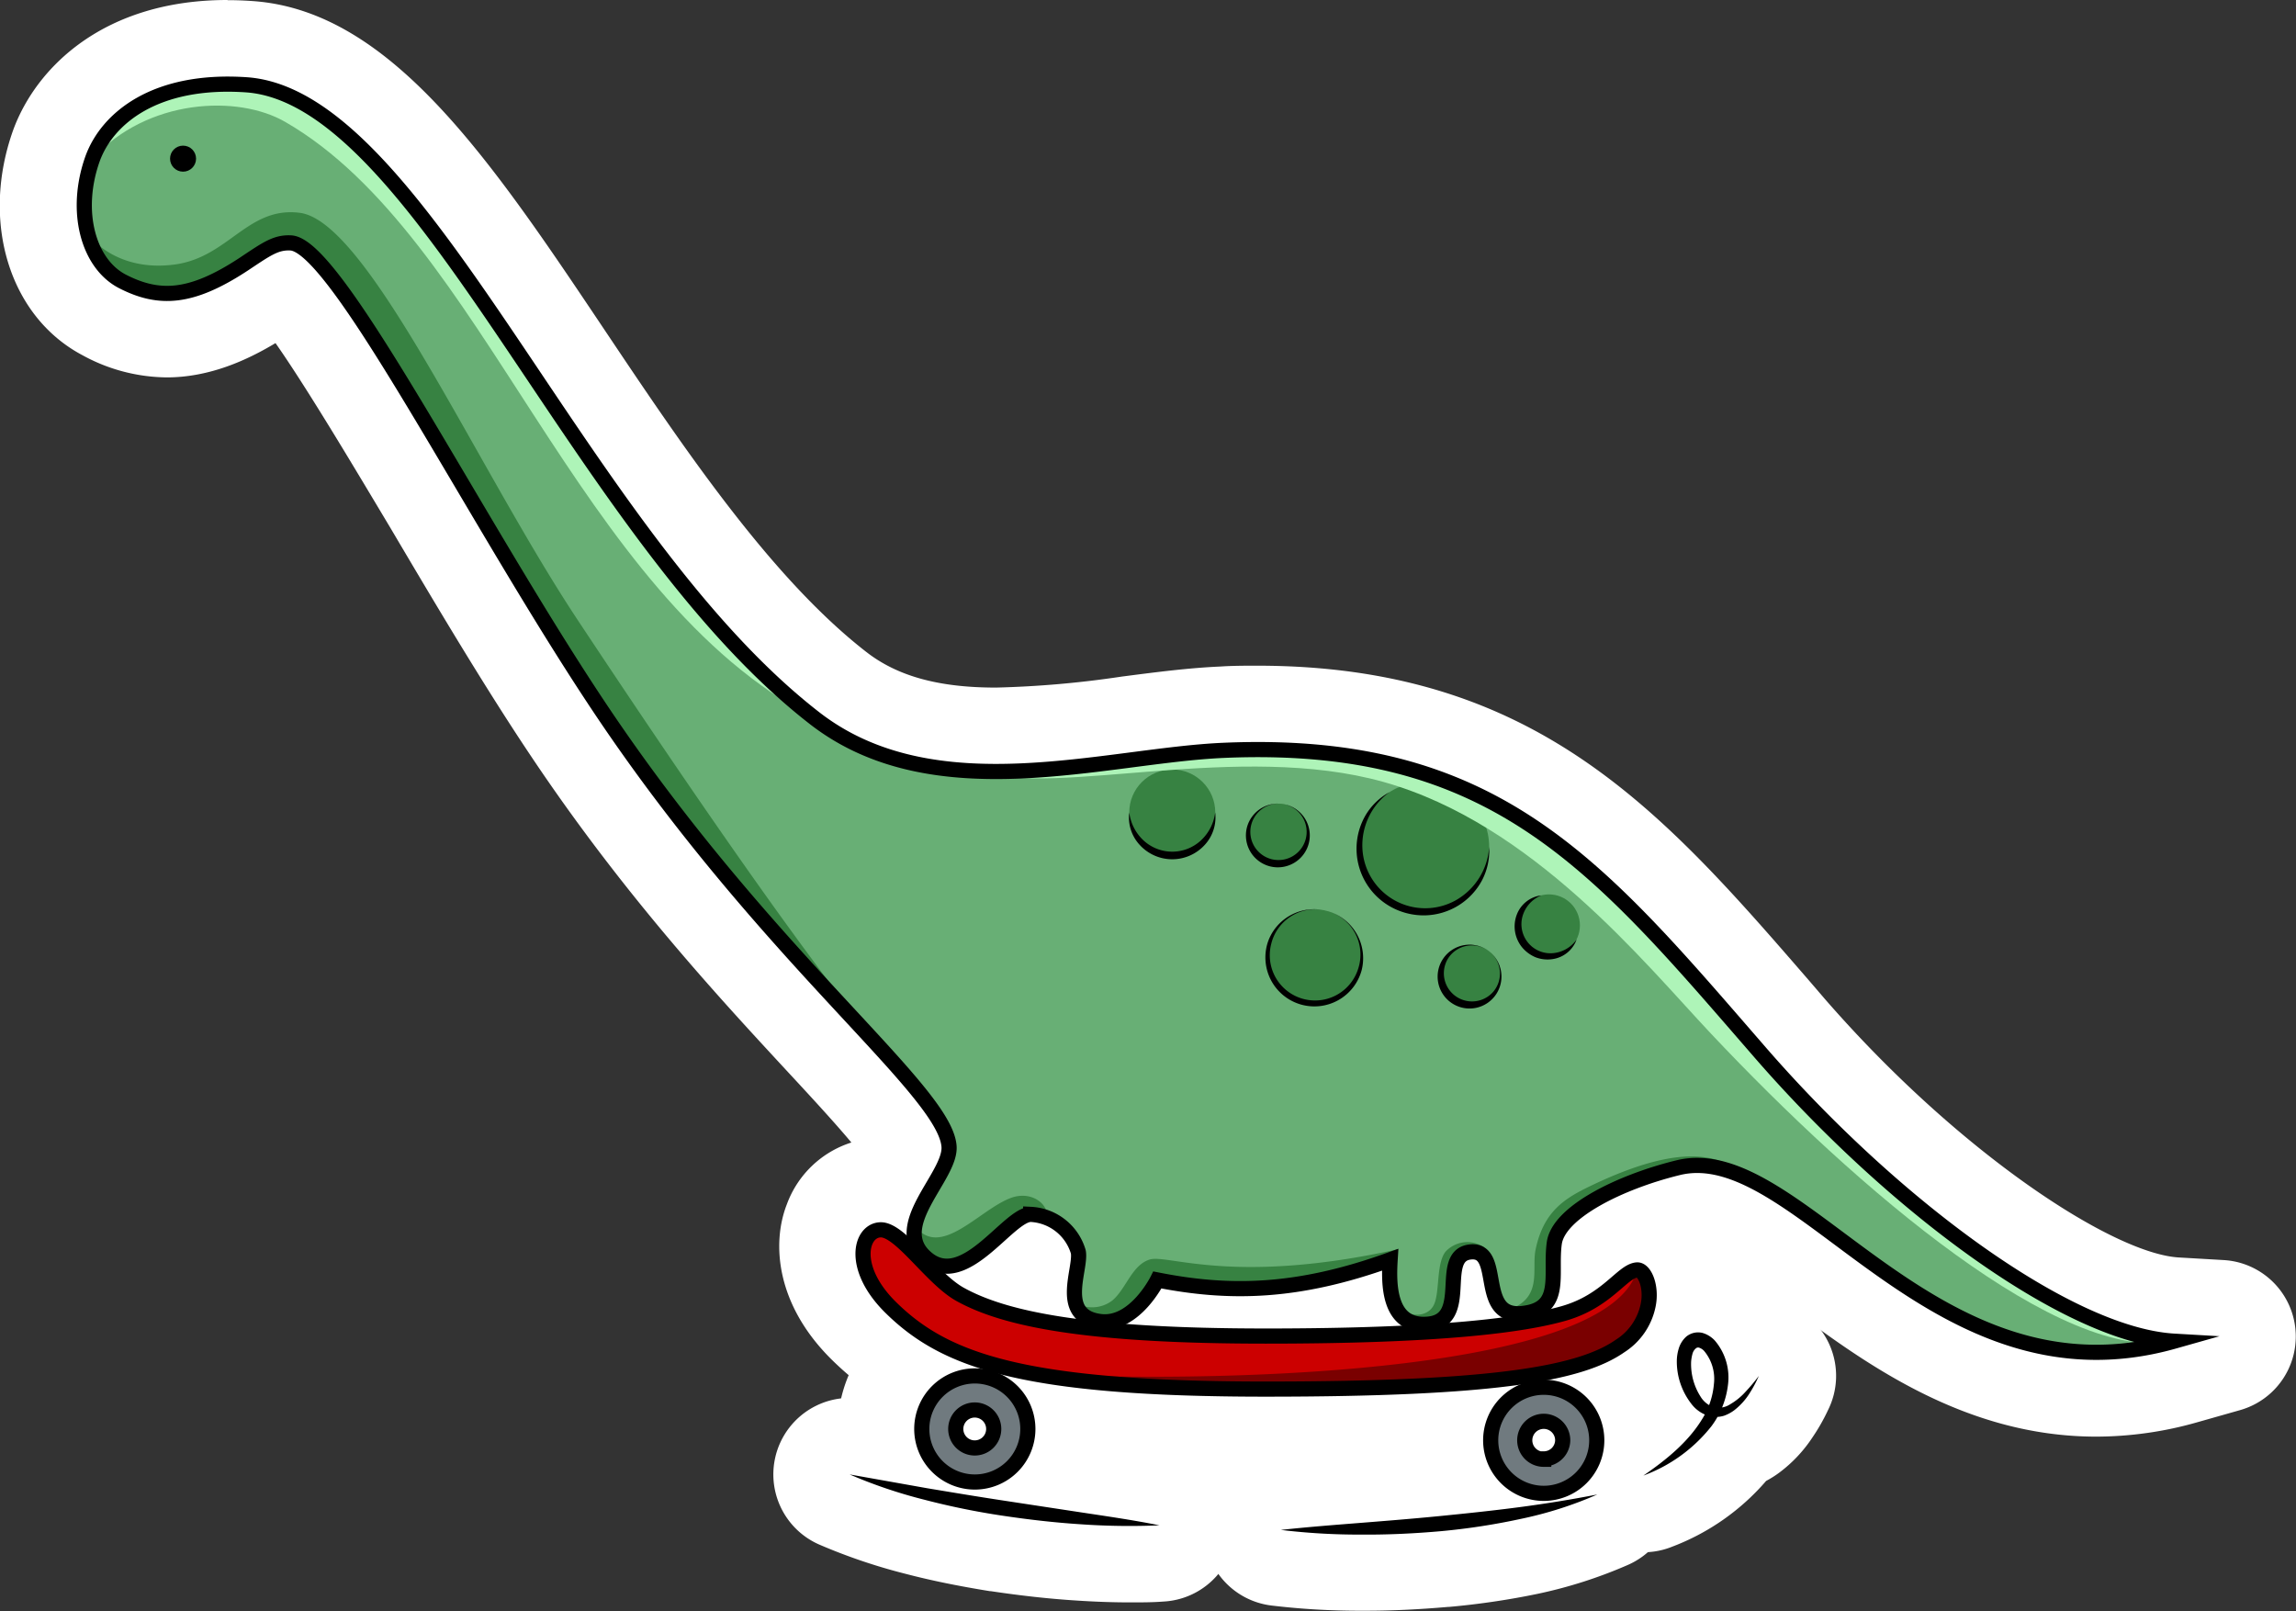 <svg id="Layer_1" data-name="Layer 1" xmlns="http://www.w3.org/2000/svg" viewBox="0 0 300.02 210.51"><rect x="0" y="0" width="300.02" height="210.51" fill="#333333" stroke="none"/><defs><style>.cls-1{fill:#fff;}.cls-2{fill:#68af75;}.cls-3{fill:#c00;}.cls-3,.cls-5,.cls-8{stroke:#000;stroke-miterlimit:10;stroke-width:1.98px;}.cls-4{opacity:0.4;}.cls-5{fill:#707a7f;}.cls-6{fill:#378242;}.cls-7{fill:#aef4b8;}.cls-8{fill:none;}</style></defs><title>skateboard-cute-dinosaur-skater</title><circle class="cls-1" cx="201.72" cy="188.14" r="12.92"/><path class="cls-1" d="M201.7,225a7.92,7.92,0,1,1-7.92,7.92A7.93,7.93,0,0,1,201.7,225m0,9.41a1.49,1.49,0,1,0,0-3,1.49,1.49,0,0,0,0,3m0-19.41a17.92,17.92,0,1,0,17.92,17.92A17.94,17.94,0,0,0,201.7,215Z" transform="translate(0.02 -44.74)"/><path class="cls-1" d="M127.36,244.37a12.92,12.92,0,1,1,12.92-12.92A12.93,12.93,0,0,1,127.36,244.37Z" transform="translate(0.02 -44.74)"/><path class="cls-1" d="M127.36,223.53a7.92,7.92,0,1,1-7.92,7.92,7.94,7.94,0,0,1,7.92-7.92m0,9.41a1.49,1.49,0,1,0-1.49-1.49,1.49,1.49,0,0,0,1.49,1.49m0-19.41a17.92,17.92,0,1,0,17.92,17.92,17.94,17.94,0,0,0-17.92-17.92Z" transform="translate(0.02 -44.74)"/><path class="cls-1" d="M214.72,242.54a5,5,0,0,1-2.85-9.11,31.47,31.47,0,0,0,4.29-3.43,14.24,14.24,0,0,1-2.07-7.35v-.18a10.72,10.72,0,0,1,.47-3s0-.1.05-.15a8.33,8.33,0,0,1,2.52-3.76,7.42,7.42,0,0,1,4.79-1.74,6.84,6.84,0,0,1,1.86.25,8.5,8.5,0,0,1,3.83,2.22l.18.2a11.31,11.31,0,0,1,2,3h.07a5,5,0,0,1,4.53,7.1,20.93,20.93,0,0,1-1.7,3.1,13.36,13.36,0,0,1-3,3.28,9.94,9.94,0,0,1-2.11,1.22,25.08,25.08,0,0,1-11,8A5.08,5.08,0,0,1,214.72,242.54Z" transform="translate(0.02 -44.74)"/><path class="cls-1" d="M221.91,218.86a2.12,2.12,0,0,1,.57.07,3.58,3.58,0,0,1,1.61,1,7.42,7.42,0,0,1,1.71,5.83,10.51,10.51,0,0,1-.76,2.9,3.44,3.44,0,0,0,1-.4,8.32,8.32,0,0,0,2-1.63,25,25,0,0,0,1.74-2.07,16.67,16.67,0,0,1-1.31,2.42A8.57,8.57,0,0,1,226.6,229a5.07,5.07,0,0,1-1.34.72,4.72,4.72,0,0,1-.85.15,12.35,12.35,0,0,1-.78,1.2,20.21,20.21,0,0,1-8.91,6.44c3-2.06,5.82-4.36,7.63-7.3.13-.22.24-.44.36-.67a5,5,0,0,1-1.73-1.39,9,9,0,0,1-1.89-5.6,5.72,5.72,0,0,1,.25-1.6,3.41,3.41,0,0,1,1-1.58,2.41,2.41,0,0,1,1.54-.54m1.38,9.46a8.68,8.68,0,0,0,.65-2.76,5.69,5.69,0,0,0-1.26-4.28,1.54,1.54,0,0,0-.67-.45l-.17,0a.39.39,0,0,0-.26.11,1.37,1.37,0,0,0-.43.66,5.67,5.67,0,0,0-.19,1.07,7.91,7.91,0,0,0,1.25,4.6,3.79,3.79,0,0,0,1.08,1.07m6.53-3.8h0m-7.92-15.66a12.3,12.3,0,0,0-8,2.93,13.29,13.29,0,0,0-4,6c0,.08-.05.17-.08.26a15.64,15.64,0,0,0-.7,4.34v.36a20.1,20.1,0,0,0,.95,5.88l-1,.72a10,10,0,0,0,9.42,17.5,30.45,30.45,0,0,0,12.3-8.6,13.55,13.55,0,0,0,1.95-1.26,18.28,18.28,0,0,0,4.12-4.45,25.24,25.24,0,0,0,2-3.51A10,10,0,0,0,233,215a16.17,16.17,0,0,0-1.45-1.85l-.38-.4a13.45,13.45,0,0,0-6.05-3.49,11.92,11.92,0,0,0-3.16-.42Z" transform="translate(0.02 -44.74)"/><path class="cls-1" d="M177.78,250.25a89.45,89.45,0,0,1-11.05-.65,5,5,0,0,1,.06-9.93c3.16-.35,6.32-.6,9.37-.84l3.92-.32c2.48-.2,5-.41,7.53-.66,3.19-.29,6.5-.65,10.16-1.13,3.46-.46,6.73-1,10-1.62a5.17,5.17,0,0,1,.95-.09,5,5,0,0,1,2.06,9.56,55.61,55.61,0,0,1-11,3.52,91.25,91.25,0,0,1-11,1.68c-3.7.33-7,.49-10.3.49Z" transform="translate(0.02 -44.74)"/><path class="cls-1" d="M208.7,240h0m0,0a50.16,50.16,0,0,1-10,3.19,86.75,86.75,0,0,1-10.38,1.6c-3.27.29-6.55.46-9.82.46h-.67a85.1,85.1,0,0,1-10.46-.61c3.48-.38,7-.65,10.41-.92s6.91-.55,10.35-.89,6.88-.7,10.31-1.15,6.84-1,10.28-1.67m0-10a8.38,8.38,0,0,0-.86,0,9.85,9.85,0,0,0-1.23.18c-3.09.59-6.21,1.1-9.52,1.54-3.55.46-6.8.82-9.87,1.1h-.11c-2.42.24-4.83.43-7.37.64l-2.82.23-1.1.09c-3.11.25-6.32.5-9.58.86a10,10,0,0,0-.13,19.87,97.33,97.33,0,0,0,11.67.68h.7c3.4,0,6.9-.17,10.7-.5h.11A100.94,100.94,0,0,0,200.86,253a60.61,60.61,0,0,0,11.73-3.74,10.18,10.18,0,0,0,1.91-1.07,9.6,9.6,0,0,0,1.81-1.67,10,10,0,0,0-6.35-16.4,10.52,10.52,0,0,0-1.26-.08Zm0,20Z" transform="translate(0.02 -44.74)"/><path class="cls-1" d="M147.74,249.13c-2.16,0-4.41-.08-6.87-.24-3.29-.21-6.79-.59-10.67-1.17-4.12-.67-7.49-1.36-10.65-2.19A67.83,67.83,0,0,1,109,242a5,5,0,0,1,2-9.57,5.33,5.33,0,0,1,.88.08l10.11,1.8.37.06c3.15.52,6.4,1.07,9.59,1.54l10.14,1.55c3.36.51,6.84,1,10.33,1.71a5,5,0,0,1-.68,9.9c-1.3.07-2.65.1-4,.1Z" transform="translate(0.02 -44.74)"/><path class="cls-1" d="M111,237.39l10.12,1.8c3.36.56,6.72,1.12,10.09,1.63l10.12,1.54c3.38.51,6.77,1,10.16,1.68-1.26.06-2.52.09-3.77.09-2.19,0-4.37-.09-6.55-.23-3.44-.22-6.86-.62-10.26-1.13s-6.78-1.2-10.12-2.07a64.07,64.07,0,0,1-9.79-3.31m0-10a10,10,0,0,0-4,19.15,74.72,74.72,0,0,0,11.32,3.84c3.29.86,6.8,1.58,11,2.26l.11,0c4,.6,7.65,1,11.11,1.22,2.55.17,4.9.25,7.18.25,1.45,0,2.89,0,4.27-.11a10,10,0,0,0,1.37-19.81c-3.58-.68-7.11-1.22-10.52-1.74l-10.12-1.54c-3.21-.48-6.48-1-9.64-1.55l-.27,0-10-1.79a9.6,9.6,0,0,0-1.76-.16Z" transform="translate(0.02 -44.74)"/><path class="cls-1" d="M165.4,231.23c-34.13,0-45-4.35-53.18-12.36-4.78-4.69-6.56-10.29-4.75-15a8.17,8.17,0,0,1,7.3-5.43h.33l.61,0c.35-.63.7-1.23,1-1.8s.81-1.38,1.1-2c-1.2-2.44-6.52-8.18-11.25-13.28-9-9.66-21.22-22.89-33.18-40.78-6.14-9.19-12.51-20-18.13-29.46C49.48,101.35,41,87,37.18,82.92c-.42.26-.91.59-1.37.89l-.67.44c-5.09,3.35-9.2,4.83-13.31,4.83a18.43,18.43,0,0,1-8.7-2.32C5.8,82.91,3,73.11,6.44,63.45c2.37-6.62,9.72-13.71,23.26-13.71.95,0,1.93,0,2.91.11C48.13,51,60.49,69.35,74.8,90.67c10.39,15.47,22.16,33,35.36,43.22,5,3.89,11.36,5.7,20,5.69a134.53,134.53,0,0,0,17.07-1.48c4.39-.57,8.52-1.11,12.43-1.27,1.57-.07,3.13-.11,4.63-.11,34.17,0,49.24,17.4,68.34,39.42l2,2.33c19.4,22.34,40.14,35,49.79,35.56l5.86.35a5,5,0,0,1,1.07,9.8l-5.65,1.6a43.35,43.35,0,0,1-11.78,1.67c-15.68,0-27.61-8.87-37.19-16-5.81-4.32-11.29-8.4-15.05-8.4a4,4,0,0,0-1.05.13c-1.4.35-2.68.73-3.85,1.14a7.45,7.45,0,0,1,2.45,1.86,11.18,11.18,0,0,1,1.93,9.61,14.3,14.3,0,0,1-6,8.73C209.05,228.76,199,231.23,165.4,231.23Z" transform="translate(0.02 -44.74)"/><path class="cls-1" d="M29.7,54.74c.82,0,1.68,0,2.56.1,13.08.92,24.81,18.39,38.39,38.62,10.6,15.78,22.61,33.67,36.44,44.39,6.75,5.22,14.81,6.73,23.06,6.73a139.43,139.43,0,0,0,17.72-1.52c4.27-.56,8.3-1.08,12-1.24,1.51-.06,3-.1,4.41-.1,31.88,0,45.72,16,64.56,37.69l2,2.34C249,202.6,271.38,218.28,284.14,219l5.86.34-5.65,1.6a38.18,38.18,0,0,1-10.42,1.48h0c-14,0-25-8.19-34.21-15-6.71-5-12.62-9.39-18-9.39a9.09,9.09,0,0,0-2.26.28c-8.34,2.08-15,6-15.37,9a20.47,20.47,0,0,0-.14,2.93,11.8,11.8,0,0,1-.52,4.31l.64-.16a16.32,16.32,0,0,0,6.61-3.86c1.15-1,2.06-1.77,3.16-1.86H214a2,2,0,0,1,1.48.75,6.28,6.28,0,0,1,.85,5.2,9.24,9.24,0,0,1-4,5.78c-5,3.49-14.88,5.82-46.87,5.82-32.41,0-42.46-3.84-49.68-10.93-3.9-3.83-4.41-7.48-3.59-9.63a3.25,3.25,0,0,1,2.86-2.23h.11a5.6,5.6,0,0,1,3.39,1.74c.25-2,1.48-4.13,2.57-6s2-3.47,2-4.62c-.26-3.1-5.49-8.75-12.75-16.57-8.84-9.54-21-22.6-32.68-40.16-6.06-9.07-12.4-19.78-18-29.22-9-15.24-18.34-31-21.65-31.16h-.22c-1.36,0-2.38.67-4.68,2.19l-.65.43c-4.12,2.7-7.41,4-10.56,4a13.57,13.57,0,0,1-6.38-1.74c-5-2.64-6.86-10-4.3-17.2C13,60,18.81,54.74,29.7,54.74M139.84,216c-.74-1.61-.41-3.63-.13-5.3a8.53,8.53,0,0,0,.2-2.16,5.9,5.9,0,0,0-5.16-4.1h-.07c-.69,0-2.2,1.37-3.41,2.46-1.88,1.69-4.22,3.78-6.67,4.23A10.12,10.12,0,0,0,126,212c3.22,1.78,7.74,3.08,13.89,3.95m50.29.56c1.83-.15,3.53-.31,5.1-.5a9,9,0,0,1-1.41-4c-.39-2.19-.65-2.76-1.38-2.76h-.2c-1.05.12-1.25.9-1.38,3.34a10.32,10.32,0,0,1-.73,3.87m-9.55-5.75a52.85,52.85,0,0,1-28.85,2.33,13.94,13.94,0,0,1-3.18,3.74c4.86.33,10.45.49,16.85.49q9.33,0,16.72-.32c-1.3-1.62-1.57-4-1.54-6.24M29.7,44.74h0c-16.14,0-25,8.8-28,17-4.29,12-.48,24.39,9.07,29.42a23.25,23.25,0,0,0,11,2.89c5.65,0,10.58-2.3,14.21-4.48,4.22,6,10.93,17.33,15,24.12,5.65,9.56,12.06,20.39,18.28,29.69C81.44,161.62,93.86,175,102.93,184.8c2.84,3.06,6.13,6.62,8.3,9.22a13.26,13.26,0,0,0-8.43,8.07c-2,5.1-1.44,13.13,5.91,20.35,10.51,10.31,24.81,13.79,56.69,13.79,35,0,45.53-2.68,52.6-7.63a19.31,19.31,0,0,0,8-11.67,17.51,17.51,0,0,0,.25-6.75c2.55,1.62,5.49,3.8,7.46,5.27,9.64,7.18,22.84,17,40.18,17a48.27,48.27,0,0,0,13.15-1.86l5.64-1.6a10,10,0,0,0-2.14-19.61l-5.86-.34c-8.56-.5-28.7-13.58-46.31-33.85l-2-2.33c-19.13-22.07-35.66-41.14-72.11-41.14-1.58,0-3.21,0-4.85.11-4.12.18-8.35.73-12.83,1.31a131.7,131.7,0,0,1-16.45,1.44c-7.46,0-12.84-1.47-16.93-4.64C100.66,120.21,89.13,103,79,87.88c-15-22.4-28-41.75-46-43q-1.66-.12-3.27-.12Z" transform="translate(0.02 -44.74)"/><path class="cls-1" d="M231.76,211.7a2,2,0,0,0-1.5,1.23c-.63,1.93,2.35,5.33,4.17,3.44S234.13,211.23,231.76,211.7Z" transform="translate(0.02 -44.74)"/><path class="cls-1" d="M163.11,233.17a12.16,12.16,0,0,0-5.15.94,5.26,5.26,0,0,0-3.09,4,4.6,4.6,0,0,0,2.65,4.4,5.94,5.94,0,0,0,5.27-.26,8.5,8.5,0,0,0,3.58-4,4.76,4.76,0,0,0,.53-2.68,4.68,4.68,0,0,0-1.79-2.78,9.84,9.84,0,0,0-4.52-2.15" transform="translate(0.02 -44.74)"/><path class="cls-2" d="M32.19,55.82C20.24,55,14.54,60.24,12.08,65.47c-3.11,6.62-.55,13.68,3.83,16C20.79,84,25,83.75,31.84,79.25c3-2,4.2-2.87,6.14-2.77,6.05.3,23.78,35.91,40.42,60.82,21.78,32.58,45,49.77,45.59,57.2.33,3.95-8.06,10.51-2.84,14.72,4.93,4,10.54-5.76,13.51-5.81a6.83,6.83,0,0,1,6.22,4.89c.44,2.22-2.73,8.4,2.86,9.11,4.49.58,7.48-5.43,7.48-5.43,9.46,1.87,18.36,1.71,30.41-2.64-.18,2.92-.32,8.82,4.88,8.42,5.79-.44,1.22-9,5.62-9.44s.66,9,7.1,8c5-.7,3.29-5.1,3.85-9.15s8.63-8,16.11-9.84c15.8-4,33.22,31.62,64.89,22.65-13.78-.8-36.51-17.52-54-37.61-21.15-24.35-34.47-41.14-70.21-39.59-15.51.67-37.8,7.92-53.42-4.18C75.57,114.68,55.16,57.45,32.19,55.82Z" transform="translate(0.02 -44.74)"/><circle cx="23.92" cy="20.73" r="1.7"/><path class="cls-3" d="M165.4,226.24c-31.88,0-42-3.76-49-10.64-5.26-5.16-4-10.06-1.39-10.17s6.67,6.35,10.44,8.44c5.87,3.25,16.56,5.44,39.93,5.44,22.89,0,33.59-1.44,38.91-2.95,5.7-1.62,7.65-5.52,9.59-5.69,1-.09,2,2.25,1.44,4.73a8.24,8.24,0,0,1-3.63,5.2C206.51,224.23,195.18,226.24,165.4,226.24Z" transform="translate(0.02 -44.74)"/><g class="cls-4"><path d="M213.9,210.67c-3.46,13-50.79,14.89-78.58,13.62,7.1,1.28,16.66,2,30.08,2,29.78,0,41.11-2,46.31-5.64a8.24,8.24,0,0,0,3.63-5.2C215.92,212.92,215,210.58,213.9,210.67Z" transform="translate(0.02 -44.74)"/></g><path class="cls-5" d="M201.7,226a6.93,6.93,0,1,0,6.93,6.93A6.93,6.93,0,0,0,201.7,226Zm0,9.41a2.48,2.48,0,1,1,2.48-2.48A2.47,2.47,0,0,1,201.7,235.36Z" transform="translate(0.02 -44.74)"/><path class="cls-5" d="M127.36,224.52a6.93,6.93,0,1,0,6.93,6.93A6.93,6.93,0,0,0,127.36,224.52Zm0,9.41a2.48,2.48,0,1,1,2.47-2.48A2.48,2.48,0,0,1,127.36,233.93Z" transform="translate(0.02 -44.74)"/><path d="M214.72,237.54c3-2.06,5.82-4.36,7.63-7.3a10.29,10.29,0,0,0,1.59-4.68,5.69,5.69,0,0,0-1.26-4.28,1.54,1.54,0,0,0-.67-.45.43.43,0,0,0-.43.09,1.37,1.37,0,0,0-.43.66,5.67,5.67,0,0,0-.19,1.07,7.91,7.91,0,0,0,1.25,4.6,3.19,3.19,0,0,0,1.69,1.35,2.75,2.75,0,0,0,2.17-.38,8.32,8.32,0,0,0,2-1.63,25,25,0,0,0,1.74-2.07,16.67,16.67,0,0,1-1.31,2.42A8.57,8.57,0,0,1,226.6,229a5.07,5.07,0,0,1-1.34.72,3.68,3.68,0,0,1-1.62.12,4.42,4.42,0,0,1-2.66-1.69,9,9,0,0,1-1.89-5.6,5.72,5.72,0,0,1,.25-1.6,3.41,3.41,0,0,1,1-1.58,2.44,2.44,0,0,1,2.11-.47,3.58,3.58,0,0,1,1.61,1,7.42,7.42,0,0,1,1.71,5.83,11.19,11.19,0,0,1-2.17,5.38A20.21,20.21,0,0,1,214.72,237.54Z" transform="translate(0.02 -44.74)"/><path d="M167.35,244.64c3.48-.38,7-.65,10.41-.92s6.91-.55,10.35-.89,6.88-.7,10.31-1.15,6.84-1,10.28-1.67a50.16,50.16,0,0,1-10,3.19,86.75,86.75,0,0,1-10.38,1.6c-3.49.31-7,.48-10.49.45A85.1,85.1,0,0,1,167.35,244.64Z" transform="translate(0.02 -44.74)"/><path d="M111,237.39l10.12,1.8c3.36.56,6.72,1.12,10.09,1.63l10.12,1.54c3.38.51,6.77,1,10.16,1.68a91.06,91.06,0,0,1-10.32-.14c-3.44-.22-6.86-.62-10.26-1.13s-6.78-1.2-10.12-2.07A64.07,64.07,0,0,1,111,237.39Z" transform="translate(0.02 -44.74)"/><circle class="cls-6" cx="186.11" cy="110.66" r="8.48"/><circle class="cls-6" cx="202.4" cy="120.91" r="4.05"/><circle class="cls-6" cx="192.18" cy="127.37" r="3.91"/><circle class="cls-6" cx="167.04" cy="108.91" r="3.91"/><circle class="cls-6" cx="153.18" cy="106.16" r="5.62"/><circle class="cls-6" cx="171.79" cy="124.96" r="6.15"/><path d="M194.57,155.4a8.39,8.39,0,0,1-.91,4.32,8.66,8.66,0,0,1-7.43,4.62,8.89,8.89,0,0,1-4.46-1.08,8.69,8.69,0,0,1-3.38-11.95,8.24,8.24,0,0,1,3.16-3.07,8.57,8.57,0,0,0-3.54,7.41,8.21,8.21,0,0,0,12.2,6.72A8.63,8.63,0,0,0,194.57,155.4Z" transform="translate(0.02 -44.74)"/><path d="M206,167.49a3.93,3.93,0,0,1-3.16,2.57,4.37,4.37,0,0,1-2.2-.24,4.62,4.62,0,0,1-1.79-1.33,4.32,4.32,0,0,1-.67-4.24,3.93,3.93,0,0,1,3.2-2.52,4.2,4.2,0,0,0-2.46,2.76,3.81,3.81,0,0,0,.7,3.38,3.77,3.77,0,0,0,3.14,1.42A4.21,4.21,0,0,0,206,167.49Z" transform="translate(0.02 -44.74)"/><path d="M194.5,169a4.17,4.17,0,0,1,1,5.62,4.17,4.17,0,1,1-1-5.62Zm0,0a3.67,3.67,0,0,0-5.28.94,3.68,3.68,0,0,0,5.88,4.39,3.67,3.67,0,0,0-.6-5.33Z" transform="translate(0.02 -44.74)"/><path d="M168.12,149.9a4.16,4.16,0,0,1,1,7.56,4.17,4.17,0,0,1-6.08-5A4.19,4.19,0,0,1,168.12,149.9Zm0,0a3.71,3.71,0,0,0-3,.38,3.75,3.75,0,0,0-1.67,2.35,3.68,3.68,0,1,0,4.62-2.73Z" transform="translate(0.02 -44.74)"/><path d="M158.77,150.9a5.31,5.31,0,0,1-1.37,4.24,5.75,5.75,0,0,1-8.49,0,5.27,5.27,0,0,1-1.37-4.24,6,6,0,0,0,1.92,3.7,5.52,5.52,0,0,0,7.39,0A6,6,0,0,0,158.77,150.9Z" transform="translate(0.02 -44.74)"/><path d="M173.5,163.79a6.41,6.41,0,0,1,4.41,7.71,6.4,6.4,0,1,1-12.28-3.6,6.34,6.34,0,0,1,3.15-3.66A6.45,6.45,0,0,1,173.5,163.79Zm0,0a5.91,5.91,0,0,0-7.4,4.25,5.91,5.91,0,0,0,11.34,3.32,5.94,5.94,0,0,0-.33-4.58A6,6,0,0,0,173.5,163.79Z" transform="translate(0.02 -44.74)"/><path class="cls-6" d="M136.76,203.77c.27-1.68-2-3.5-4.68-2.51-4.11,1.51-9.24,8.08-12.55,3.65a4.19,4.19,0,0,0,1.62,4.31c4.93,4,10.54-5.76,13.51-5.81A12.29,12.29,0,0,1,136.76,203.77Z" transform="translate(0.02 -44.74)"/><path class="cls-6" d="M150.22,209.31c-2.35.72-3.08,3.84-4.9,5.36a4.35,4.35,0,0,1-4.15.61,3.86,3.86,0,0,0,2.57,2.13c4.49.58,7.48-5.43,7.48-5.43a54.18,54.18,0,0,0,15.9,1.17,69.4,69.4,0,0,0,14.51-3.81c.26-.1.2-.38,1-1.37C161.15,212.71,152.56,208.59,150.22,209.31Z" transform="translate(0.02 -44.74)"/><path class="cls-6" d="M188.87,208.28c-1.29,1.66-.69,5.54-1.61,7.11s-3.3,1.29-3.74.48c-.52,1.73,1.06,2.38,3,1.89,5.56-1.4,1.35-8.73,5.45-9.41-.11-.19,2.16-.48,1.95-.64A3.9,3.9,0,0,0,188.87,208.28Z" transform="translate(0.02 -44.74)"/><path class="cls-6" d="M75.54,125.86C62.2,105.77,48.12,73.71,39.17,72.55c-6.82-.88-9.31,5.8-16.35,6.75s-10.71-3-11.35-4a9.43,9.43,0,0,0,4.44,6.15C20.79,84,25,83.75,31.84,79.25c3-2,4.2-2.87,6.14-2.77,6.05.3,23.78,35.91,40.42,60.82,15.73,23.53,32.2,39,40.36,48.62C107.87,174,88.89,146,75.54,125.86Z" transform="translate(0.02 -44.74)"/><path class="cls-6" d="M206.38,202.7c.41-.32.83-.62,1.21-.89a26.41,26.41,0,0,1,6.26-3.25,26.86,26.86,0,0,1,7-1.53,25.45,25.45,0,0,1,3.6,0c1.08.06,2.23.43,3.29.41-2.24,0-5.21-4.81-19.87,2.23-3.36,1.61-6.2,3.3-7.24,8.38-.53,2.62,1,6.28-3.58,7.86.17,0,2,.51,2.15.48,5-.7,3.29-5.1,3.85-9.15C203.33,205.36,204.86,203.87,206.38,202.7Z" transform="translate(0.02 -44.74)"/><path class="cls-7" d="M230.12,182.4c-19.07-22-31.78-37.76-60.29-39.52-14.36.26-31.08,2.71-41.72,2.66,10,3.32,33.78-3.94,52.69,1.38,19.42,5.46,34,23.57,42.72,32.84C242.8,200.23,269.42,223,284.08,220,270.3,219.21,247.57,202.49,230.12,182.4Z" transform="translate(0.02 -44.74)"/><path class="cls-7" d="M106.49,138.63c-30.92-23.95-51.33-81.18-74.3-82.81C20.24,55,14,60.21,12.08,65.47c7.15-7.87,19-8.39,25.19-4.79C63.35,75.71,75.1,122.45,106.49,138.63Z" transform="translate(0.02 -44.74)"/><path class="cls-8" d="M32.19,55.82C20.24,55,14,60.21,12.08,65.47c-2.46,6.89-.55,13.68,3.83,16C20.79,84,25,83.75,31.84,79.25c3-2,4.2-2.87,6.14-2.77,6.05.3,23.78,35.91,40.42,60.82,21.78,32.58,45,49.77,45.59,57.2.33,3.95-8.06,10.51-2.84,14.72,4.93,4,10.54-5.76,13.51-5.81a6.83,6.83,0,0,1,6.22,4.89c.44,2.22-2.73,8.4,2.86,9.11,4.49.58,7.48-5.43,7.48-5.43,9.46,1.87,18.36,1.71,30.41-2.64-.18,2.92-.32,8.82,4.88,8.42,5.79-.44,1.22-9,5.62-9.44s.66,9,7.1,8c5-.7,3.29-5.1,3.85-9.15s8.63-8,16.11-9.84c15.8-4,33.22,31.62,64.89,22.65-13.78-.8-36.51-17.52-54-37.61-21.15-24.35-34.47-41.14-70.21-39.59-15.51.67-37.8,7.92-53.42-4.18C75.57,114.68,55.16,57.45,32.19,55.82Z" transform="translate(0.02 -44.74)"/></svg>